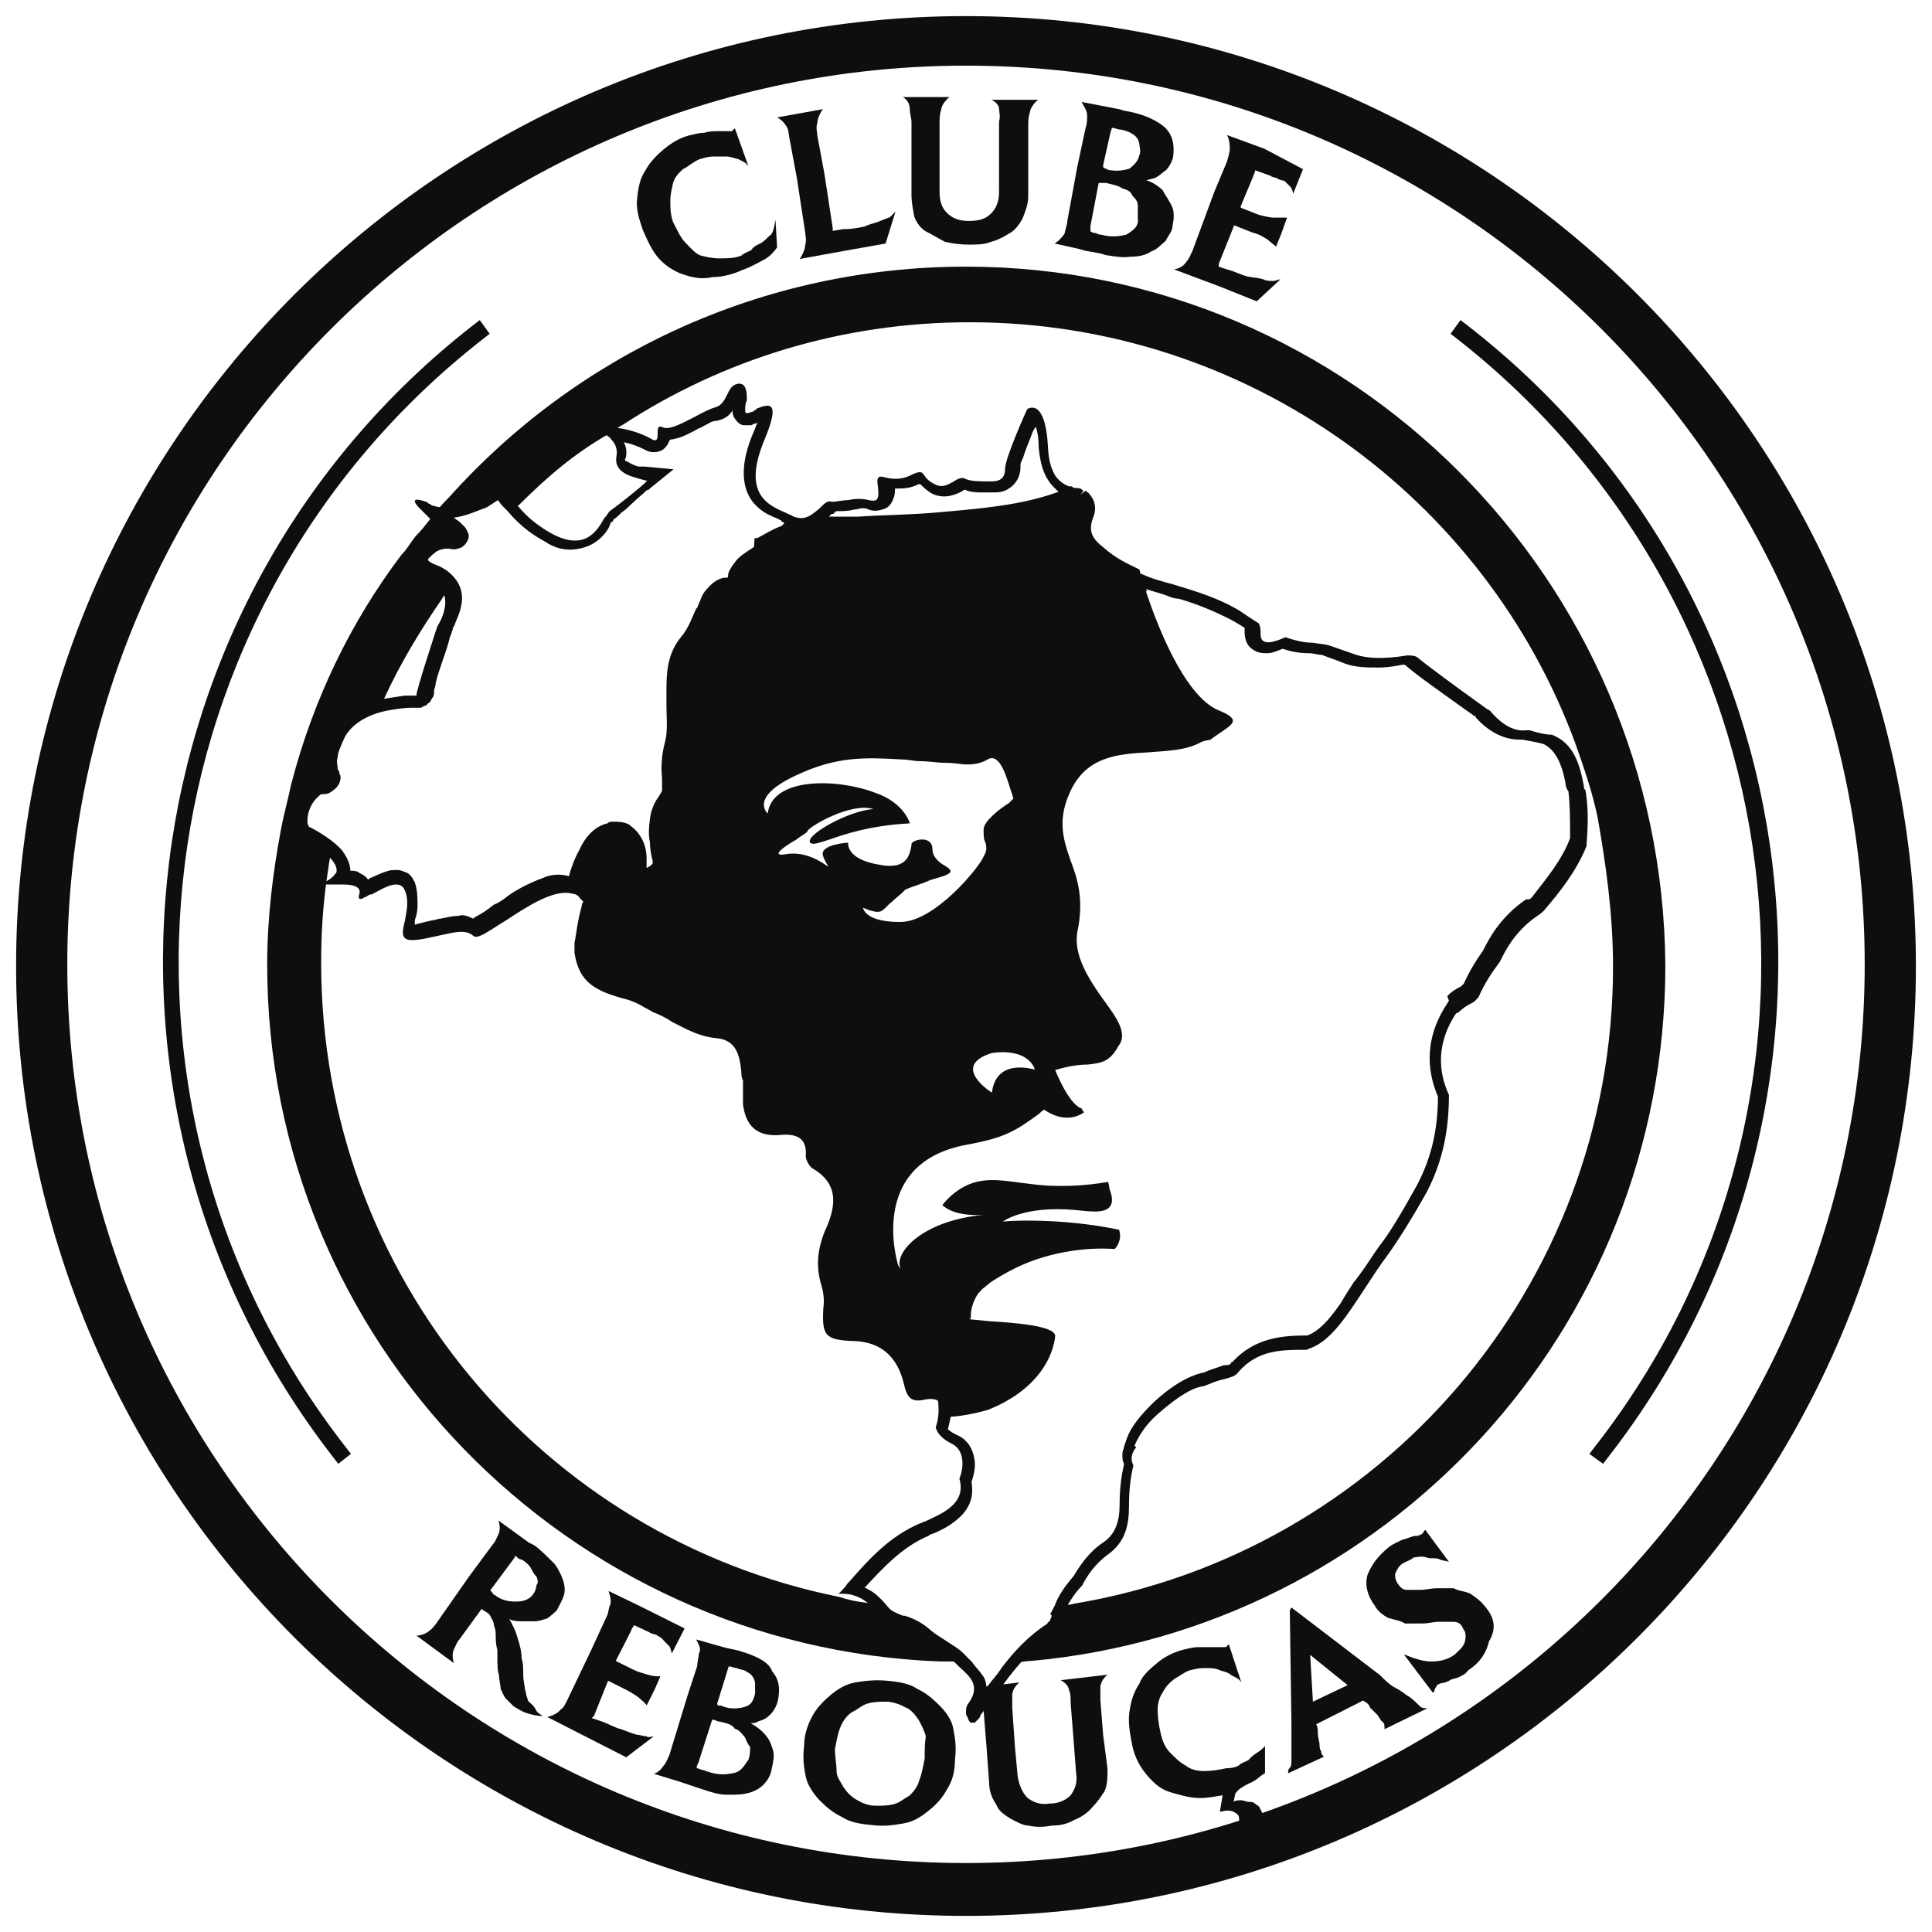 <svg width="60" height="60" viewBox="0 0 60 60" fill="none" xmlns="http://www.w3.org/2000/svg">
<g clip-path="url(#clip0_30_342)">
<path d="M30 8.281C23.638 8.281 17.892 11.035 13.942 15.447C13.719 15.669 13.548 15.874 13.377 16.097C13.206 16.319 13.07 16.49 12.899 16.661C12.728 16.883 12.642 17.054 12.471 17.225C10.881 19.329 9.718 21.74 9.034 24.391C8.948 24.818 8.811 25.297 8.726 25.759C8.469 27.127 8.298 28.512 8.298 29.966C8.298 41.646 17.619 51.172 29.213 51.599H29.863H29.812C29.59 51.428 29.384 51.291 29.248 51.172C29.025 51.086 28.854 50.949 28.769 50.778C28.512 50.556 28.256 50.471 28.033 50.351H27.982C27.726 50.3 27.589 50.265 27.555 50.129C27.469 50.043 27.332 49.906 27.247 49.821C26.853 49.769 26.477 49.735 26.084 49.598C16.849 47.751 9.974 39.628 9.974 29.898C9.974 28.991 10.025 28.187 10.145 27.315C10.197 27.007 10.231 26.631 10.316 26.323C10.06 26.015 9.632 25.759 9.239 25.588C9.188 25.588 9.188 25.537 9.153 25.502V25.109C9.205 24.938 9.239 24.853 9.376 24.716C9.461 24.63 9.547 24.63 9.547 24.63C9.632 24.63 9.718 24.63 9.803 24.579C9.889 24.528 10.025 24.493 10.111 24.322C10.162 24.237 10.111 24.066 10.111 24.015V23.929V23.946C10.111 23.861 10.06 23.724 10.111 23.638C10.111 23.467 10.162 23.245 10.333 22.988C10.59 22.51 11.103 22.253 11.701 22.133C11.753 21.962 11.787 21.826 11.924 21.706C12.437 20.594 13.035 19.602 13.719 18.61C13.805 18.439 13.942 18.354 14.027 18.183C14.027 18.149 14.01 18.12 13.976 18.098C13.805 17.841 13.583 17.619 13.241 17.448C13.155 17.396 13.07 17.362 13.018 17.362C13.018 17.362 13.018 17.311 13.07 17.277C13.121 17.191 13.292 17.106 13.377 17.054C13.548 17.003 13.6 17.003 13.634 17.003C13.668 17.003 13.856 17.054 13.942 17.003C13.993 17.003 14.164 16.918 14.198 16.781C14.25 16.61 14.25 16.524 14.198 16.473C14.147 16.387 14.113 16.25 14.027 16.25L13.856 16.079L13.805 16.028C14.232 15.977 14.575 15.806 14.916 15.635C15.088 15.549 15.173 15.464 15.344 15.378C15.344 15.43 15.395 15.464 15.43 15.464C15.515 15.635 15.652 15.772 15.857 15.943C15.943 15.857 16.028 15.72 16.114 15.686C16.969 14.831 17.824 14.096 18.867 13.497C19.038 13.412 19.175 13.275 19.346 13.189C22.441 11.171 26.135 10.008 30.12 10.008C38.756 10.008 46.144 15.498 48.931 23.108C49.188 23.844 49.444 24.562 49.615 25.383C49.872 26.836 50.094 28.393 50.094 30.017C50.094 39.987 42.843 48.23 33.352 49.804C33.181 49.855 33.044 49.855 32.839 49.855C32.788 49.94 32.753 50.077 32.668 50.163L32.582 50.419L32.634 50.471V50.522C32.634 50.573 32.582 50.607 32.582 50.693H32.531C32.103 50.949 31.762 51.257 31.454 51.633C31.676 51.633 31.847 51.582 32.018 51.582C43.014 50.59 51.719 41.321 51.719 29.983C51.633 18.012 41.937 8.281 30 8.281Z" fill="#0E0E0E"/>
<path d="M23.895 7.323C23.809 7.409 23.724 7.494 23.638 7.545C23.553 7.597 23.416 7.631 23.33 7.768C23.245 7.819 23.108 7.853 23.023 7.939C22.8 8.024 22.595 8.024 22.338 8.024C22.116 8.024 21.911 7.973 21.774 7.939C21.603 7.887 21.466 7.716 21.295 7.545C21.124 7.374 21.039 7.152 20.902 6.896C20.817 6.673 20.817 6.417 20.817 6.246C20.817 6.023 20.868 5.852 20.902 5.681C20.953 5.51 21.073 5.374 21.21 5.254C21.381 5.168 21.518 5.031 21.723 4.946C21.894 4.895 22.031 4.86 22.15 4.86H22.544C22.68 4.86 22.8 4.912 22.937 4.946C23.023 4.997 23.159 5.031 23.245 5.168L22.817 3.971C22.817 3.971 22.817 4.022 22.766 4.022C22.766 4.074 22.715 4.074 22.68 4.074H22.253C22.168 4.074 22.031 4.074 21.86 4.125C21.689 4.125 21.552 4.176 21.381 4.211C21.073 4.296 20.817 4.467 20.611 4.638C20.406 4.809 20.184 5.031 20.047 5.288C19.876 5.545 19.825 5.801 19.79 6.143C19.739 6.451 19.842 6.793 19.961 7.135C20.132 7.528 20.269 7.819 20.474 8.041C20.68 8.264 20.953 8.435 21.21 8.52C21.466 8.606 21.774 8.691 22.116 8.606C22.424 8.606 22.766 8.52 23.057 8.383C23.313 8.298 23.536 8.161 23.707 8.076C23.878 7.99 24.015 7.853 24.134 7.682L24.083 6.827C24.032 7.152 23.98 7.289 23.895 7.323Z" fill="#0E0E0E"/>
<path d="M27.332 6.862C27.247 6.913 27.024 6.947 26.853 7.033C26.631 7.084 26.426 7.118 26.169 7.118L25.861 7.17V7.084L25.605 5.408L25.383 4.211C25.383 4.125 25.331 3.954 25.383 3.818C25.383 3.732 25.434 3.561 25.554 3.39L24.134 3.647C24.305 3.732 24.391 3.869 24.442 3.954C24.493 4.04 24.493 4.177 24.527 4.348L24.75 5.545L25.006 7.221C25.006 7.306 25.058 7.443 25.006 7.614C25.006 7.7 24.955 7.871 24.835 8.042L26.255 7.785L27.503 7.563L27.811 6.571C27.76 6.622 27.726 6.657 27.64 6.742C27.554 6.776 27.469 6.81 27.332 6.862Z" fill="#0E0E0E"/>
<path d="M31.026 3.373C31.026 3.458 31.077 3.629 31.026 3.766V4.844V5.955C31.026 6.263 30.941 6.468 30.77 6.639C30.599 6.81 30.376 6.862 30.085 6.862C29.778 6.862 29.573 6.776 29.401 6.605C29.23 6.434 29.179 6.212 29.179 5.955V5.049V3.8C29.179 3.715 29.179 3.544 29.23 3.407C29.23 3.321 29.316 3.15 29.487 3.014H28.033C28.204 3.099 28.256 3.27 28.256 3.407C28.256 3.544 28.307 3.664 28.307 3.8V4.878V6.041C28.307 6.297 28.358 6.519 28.392 6.725C28.478 6.947 28.615 7.118 28.786 7.204C28.957 7.289 29.179 7.426 29.35 7.511C29.573 7.563 29.829 7.597 30.085 7.597C30.342 7.597 30.564 7.597 30.77 7.511C30.992 7.46 31.197 7.34 31.334 7.255C31.505 7.169 31.642 6.998 31.761 6.776C31.847 6.554 31.933 6.348 31.933 6.092V5.134V3.886C31.933 3.8 31.933 3.629 31.984 3.493C31.984 3.407 32.069 3.236 32.24 3.099H30.787C30.941 3.168 31.026 3.287 31.026 3.373Z" fill="#0E0E0E"/>
<path d="M36.105 5.904C36.02 5.818 35.797 5.647 35.592 5.596C35.643 5.596 35.763 5.545 35.815 5.545C35.986 5.493 36.071 5.374 36.208 5.288C36.293 5.203 36.379 5.066 36.43 4.895C36.481 4.501 36.43 4.211 36.174 3.954C35.917 3.732 35.489 3.527 34.925 3.441L34.754 3.39L33.591 3.167C33.677 3.338 33.762 3.424 33.762 3.595C33.762 3.681 33.762 3.852 33.711 3.988L33.455 5.185L33.147 6.861C33.147 6.947 33.095 7.084 33.061 7.255C33.01 7.34 32.89 7.477 32.753 7.563L33.523 7.734L33.694 7.785L34.173 7.87L34.344 7.922C34.652 7.973 34.908 8.007 35.113 7.973C35.37 7.973 35.592 7.922 35.763 7.802C35.934 7.751 36.071 7.58 36.191 7.494C36.276 7.323 36.413 7.186 36.413 7.015C36.464 6.793 36.464 6.588 36.413 6.451C36.31 6.212 36.191 6.075 36.105 5.904ZM34.771 4.023C34.857 4.023 34.994 4.074 35.079 4.108C35.165 4.159 35.25 4.194 35.301 4.279C35.353 4.33 35.387 4.45 35.387 4.501C35.387 4.553 35.438 4.724 35.387 4.809C35.336 5.032 35.216 5.117 35.079 5.237C34.908 5.288 34.686 5.322 34.515 5.288C34.463 5.288 34.429 5.288 34.344 5.237C34.309 5.237 34.281 5.22 34.258 5.185V5.134L34.48 4.142L34.532 3.971C34.635 3.971 34.72 4.023 34.771 4.023ZM34.977 7.289C34.754 7.34 34.498 7.374 34.207 7.289C34.156 7.289 34.121 7.289 34.036 7.238C33.985 7.238 33.95 7.238 33.865 7.186V7.015L34.121 5.681H34.344C34.566 5.733 34.737 5.767 34.857 5.852C35.028 5.904 35.113 5.938 35.165 6.075C35.25 6.16 35.336 6.246 35.336 6.383V6.776C35.37 7.032 35.199 7.152 34.977 7.289Z" fill="#0E0E0E"/>
<path d="M39.269 4.621L38.106 4.194C38.191 4.365 38.191 4.502 38.191 4.621C38.191 4.741 38.14 4.878 38.106 5.015L37.713 5.955L37.029 7.802C36.977 7.888 36.943 8.025 36.858 8.11C36.806 8.196 36.687 8.332 36.464 8.367L37.832 8.88L39.029 9.358L39.765 8.674C39.714 8.674 39.594 8.726 39.543 8.726C39.457 8.726 39.32 8.726 39.235 8.674C39.064 8.623 38.927 8.623 38.756 8.589C38.534 8.538 38.328 8.418 38.106 8.367L37.849 8.281V8.196L38.328 6.998L38.893 7.221C39.115 7.272 39.286 7.392 39.371 7.443C39.457 7.529 39.594 7.614 39.628 7.665L39.799 7.238L39.97 6.759H39.577C39.406 6.759 39.269 6.708 39.098 6.674L38.534 6.451V6.4L38.927 5.459C38.927 5.408 38.978 5.374 38.978 5.288L39.457 5.459C39.508 5.511 39.628 5.511 39.679 5.545C39.731 5.596 39.85 5.596 39.902 5.63C39.953 5.682 39.987 5.716 40.073 5.801C40.124 5.853 40.158 5.972 40.158 6.024L40.466 5.254L39.269 4.621Z" fill="#0E0E0E"/>
<path d="M16.387 52.762C16.336 52.676 16.336 52.539 16.302 52.454C16.302 52.368 16.25 52.197 16.25 52.026C16.25 51.855 16.25 51.633 16.199 51.513C16.199 51.291 16.148 51.12 16.114 51C16.062 50.829 16.028 50.692 15.943 50.521C15.891 50.436 15.857 50.299 15.772 50.265C15.857 50.316 15.994 50.35 16.165 50.35H16.592C16.764 50.35 16.849 50.299 16.986 50.265C17.071 50.214 17.208 50.094 17.294 50.008C17.379 49.837 17.465 49.7 17.516 49.529C17.567 49.358 17.516 49.136 17.465 49.016C17.413 48.88 17.294 48.623 17.157 48.503C16.986 48.332 16.764 48.11 16.592 47.99L16.421 47.905L15.481 47.221C15.532 47.392 15.532 47.529 15.481 47.648C15.43 47.734 15.395 47.871 15.31 47.956L14.575 48.948L13.583 50.367C13.531 50.453 13.412 50.59 13.36 50.624C13.309 50.675 13.138 50.795 12.933 50.795L14.096 51.65C14.044 51.479 14.044 51.342 14.096 51.222C14.147 51.137 14.181 51 14.267 50.915L14.951 49.974C15.002 49.974 15.002 50.025 15.036 50.025C15.122 50.077 15.207 50.111 15.258 50.248C15.31 50.333 15.344 50.419 15.344 50.504C15.395 50.59 15.395 50.727 15.395 50.812C15.395 50.898 15.395 51.069 15.447 51.239V51.462C15.447 51.684 15.447 51.889 15.498 52.026C15.498 52.197 15.549 52.334 15.549 52.454C15.601 52.539 15.635 52.676 15.72 52.762C15.806 52.847 15.891 52.933 15.943 52.984C16.028 53.035 16.199 53.155 16.37 53.206C16.541 53.258 16.678 53.292 16.849 53.292C16.798 53.24 16.678 53.206 16.627 53.069C16.524 52.881 16.387 52.881 16.387 52.762ZM15.361 49.529C15.31 49.529 15.31 49.478 15.276 49.444L15.224 49.393L15.96 48.401L16.011 48.315L16.062 48.367C16.114 48.418 16.148 48.418 16.233 48.452C16.319 48.503 16.456 48.623 16.49 48.709C16.541 48.794 16.575 48.88 16.661 48.965C16.712 49.051 16.712 49.187 16.661 49.222C16.661 49.307 16.61 49.444 16.575 49.478C16.49 49.649 16.267 49.735 16.096 49.735C15.823 49.752 15.566 49.7 15.361 49.529Z" fill="#0E0E0E"/>
<path d="M18.884 52.197L19.397 52.454C19.568 52.539 19.705 52.625 19.825 52.71C19.91 52.796 20.047 52.881 20.081 52.967L20.338 52.454L20.509 52.06C20.423 52.06 20.286 52.06 20.115 52.009C19.944 51.958 19.808 51.924 19.637 51.838L19.123 51.582L19.602 50.641C19.602 50.59 19.654 50.556 19.688 50.47L20.167 50.692C20.218 50.744 20.338 50.744 20.389 50.778C20.44 50.812 20.56 50.863 20.611 50.949C20.663 51 20.697 51.034 20.782 51.12C20.834 51.171 20.834 51.291 20.868 51.342L21.261 50.573L19.893 49.889L18.901 49.41C18.952 49.581 18.987 49.718 18.952 49.837C18.901 49.923 18.901 50.059 18.867 50.145L18.354 51.257L17.619 52.796C17.567 52.881 17.533 53.018 17.396 53.104C17.345 53.189 17.174 53.275 17.003 53.326L17.772 53.719L19.448 54.574L20.303 53.924C20.252 53.924 20.132 53.976 20.081 53.924C19.996 53.924 19.859 53.873 19.773 53.873C19.602 53.822 19.517 53.788 19.294 53.702C19.072 53.651 18.901 53.531 18.645 53.446L18.388 53.36C18.388 53.36 18.388 53.309 18.439 53.309L18.884 52.197Z" fill="#0E0E0E"/>
<path d="M22.92 51.257L22.527 51.171L21.62 50.915C21.706 51.086 21.791 51.222 21.706 51.342C21.706 51.428 21.654 51.599 21.654 51.735L21.347 52.676L20.782 54.523C20.731 54.608 20.697 54.745 20.611 54.831C20.56 54.916 20.44 55.053 20.303 55.087L21.039 55.31L21.808 55.566C22.065 55.652 22.321 55.737 22.578 55.737C22.834 55.737 23.057 55.737 23.228 55.686C23.45 55.635 23.621 55.515 23.707 55.429C23.792 55.344 23.929 55.173 23.963 54.95C24.015 54.728 24.049 54.523 24.015 54.386C23.963 54.215 23.929 54.078 23.792 53.907C23.655 53.736 23.536 53.651 23.313 53.514C23.365 53.514 23.484 53.514 23.536 53.463C23.707 53.411 23.792 53.377 23.929 53.24C24.015 53.155 24.1 53.018 24.151 52.847C24.237 52.454 24.203 52.163 23.98 51.906C23.895 51.633 23.518 51.428 22.92 51.257ZM22.749 55.07C22.527 55.121 22.27 55.121 21.979 55.019C21.928 55.019 21.894 54.968 21.808 54.968C21.757 54.968 21.723 54.916 21.637 54.916C21.637 54.865 21.637 54.831 21.689 54.745L22.116 53.411H22.168C22.219 53.411 22.253 53.463 22.338 53.463C22.561 53.514 22.732 53.548 22.817 53.685C22.988 53.736 23.04 53.856 23.125 53.941C23.177 54.027 23.211 54.164 23.296 54.249C23.296 54.335 23.296 54.506 23.245 54.643C23.091 54.865 23.006 55.036 22.749 55.07ZM23.091 53.018C22.92 53.069 22.698 53.069 22.527 53.018C22.475 53.018 22.441 52.967 22.356 52.967C22.27 52.967 22.304 52.967 22.27 52.915L22.578 51.923L22.629 51.752C22.715 51.752 22.8 51.804 22.886 51.804C22.971 51.855 23.108 51.855 23.142 51.889C23.228 51.941 23.313 51.975 23.365 52.06C23.416 52.112 23.45 52.231 23.45 52.283V52.59C23.382 52.881 23.296 52.967 23.091 53.018Z" fill="#0E0E0E"/>
<path d="M29.179 52.967C28.957 52.745 28.752 52.574 28.495 52.454C28.239 52.283 27.931 52.232 27.555 52.197C27.178 52.163 26.87 52.197 26.563 52.249C26.255 52.3 25.998 52.471 25.793 52.642C25.588 52.813 25.366 53.035 25.229 53.292C25.092 53.548 24.972 53.856 24.972 54.232C24.921 54.626 24.972 54.916 25.023 55.173C25.075 55.429 25.246 55.686 25.451 55.908C25.673 56.131 25.879 56.302 26.135 56.421C26.392 56.592 26.699 56.644 27.076 56.678C27.469 56.729 27.76 56.678 28.067 56.627C28.375 56.575 28.632 56.404 28.837 56.233C29.059 56.062 29.265 55.84 29.401 55.584C29.573 55.327 29.658 55.019 29.658 54.643C29.709 54.249 29.658 53.959 29.607 53.702C29.573 53.446 29.401 53.189 29.179 52.967ZM28.717 54.609C28.666 54.865 28.632 55.087 28.546 55.293C28.495 55.515 28.324 55.686 28.239 55.772C28.067 55.857 27.931 55.994 27.76 56.028C27.589 56.079 27.366 56.079 27.195 56.079C26.973 56.079 26.768 55.994 26.631 55.908C26.46 55.823 26.323 55.686 26.203 55.515C26.118 55.344 25.981 55.207 25.981 55.002C25.981 54.797 25.93 54.575 25.93 54.318C25.981 54.061 26.015 53.839 26.101 53.634C26.186 53.429 26.323 53.241 26.494 53.155C26.665 53.069 26.802 52.933 26.973 52.898C27.144 52.847 27.366 52.847 27.537 52.847C27.708 52.847 27.965 52.933 28.102 53.018C28.273 53.069 28.41 53.241 28.529 53.412C28.615 53.583 28.7 53.719 28.752 53.925C28.717 54.13 28.717 54.352 28.717 54.609Z" fill="#0E0E0E"/>
<path d="M34.258 53.873L34.173 52.796V52.403C34.173 52.317 34.224 52.146 34.395 52.009L32.941 52.18C33.112 52.266 33.198 52.403 33.198 52.488C33.249 52.574 33.249 52.745 33.249 52.881L33.335 53.959L33.42 55.07C33.472 55.378 33.369 55.584 33.249 55.755C33.078 55.925 32.856 56.011 32.599 56.011C32.292 56.062 32.086 55.96 31.915 55.84C31.744 55.669 31.659 55.447 31.608 55.19L31.522 54.284L31.436 53.035V52.642C31.436 52.556 31.488 52.386 31.659 52.249L30.239 52.42C30.41 52.505 30.462 52.642 30.496 52.727C30.547 52.813 30.547 52.95 30.547 53.121L30.633 54.198L30.718 55.361C30.718 55.618 30.804 55.84 30.941 56.045C31.026 56.267 31.197 56.353 31.368 56.473C31.539 56.558 31.761 56.695 31.932 56.695C32.155 56.746 32.411 56.746 32.668 56.695C32.924 56.695 33.147 56.644 33.352 56.524C33.574 56.439 33.779 56.302 33.916 56.131C34.087 55.96 34.173 55.823 34.309 55.618C34.395 55.395 34.395 55.19 34.395 54.934L34.258 53.873Z" fill="#0E0E0E"/>
<path d="M38.807 55.378C39.03 55.292 39.115 55.156 39.286 55.07V54.215C39.235 54.3 39.115 54.386 39.03 54.437C38.944 54.489 38.807 54.608 38.773 54.66C38.688 54.711 38.551 54.745 38.465 54.831C38.38 54.882 38.243 54.916 38.072 54.916C37.85 54.968 37.593 55.002 37.388 55.002C37.183 55.002 36.96 54.95 36.824 54.831C36.653 54.745 36.516 54.608 36.345 54.437C36.174 54.266 36.088 54.044 36.037 53.788C35.986 53.565 35.951 53.309 35.951 53.103C35.951 52.898 36.003 52.71 36.122 52.539C36.208 52.368 36.345 52.231 36.516 52.112C36.687 52.026 36.824 51.889 37.029 51.855C37.2 51.804 37.337 51.804 37.456 51.804C37.627 51.804 37.713 51.804 37.85 51.855C37.935 51.906 38.106 51.906 38.243 52.026C38.328 52.077 38.465 52.112 38.551 52.248L38.157 51.051C38.157 51.051 38.157 51.103 38.106 51.103C38.106 51.154 38.055 51.154 38.021 51.154H37.2C37.029 51.154 36.892 51.205 36.721 51.239C36.413 51.325 36.157 51.462 35.951 51.633C35.746 51.804 35.472 52.026 35.387 52.283C35.216 52.539 35.13 52.796 35.079 53.138C35.028 53.446 35.079 53.788 35.165 54.215C35.25 54.608 35.421 54.899 35.644 55.156C35.866 55.412 36.071 55.583 36.379 55.669C36.687 55.754 36.943 55.84 37.285 55.84C37.508 55.84 37.764 55.788 37.969 55.754L37.884 56.267C38.106 56.216 38.192 56.216 38.311 56.267C38.397 56.319 38.482 56.353 38.482 56.489C38.482 56.575 38.482 56.66 38.431 56.746C38.38 56.797 38.26 56.917 38.175 56.917C38.123 56.917 38.089 56.917 38.004 56.968H37.781L38.004 57.276H38.226C38.277 57.276 38.397 57.225 38.448 57.225C38.756 57.139 38.961 57.003 39.098 56.832C39.269 56.66 39.269 56.438 39.184 56.267C39.132 56.182 39.132 56.096 39.013 56.045C38.961 55.994 38.927 55.959 38.79 55.959C38.705 55.959 38.619 55.908 38.534 55.908C38.482 55.908 38.363 55.908 38.311 55.959L38.363 55.703C38.465 55.549 38.636 55.463 38.807 55.378Z" fill="#0E0E0E"/>
<path d="M43.732 52.676C43.647 52.625 43.51 52.505 43.339 52.42C43.168 52.334 43.031 52.197 42.86 52.026L40.107 49.923L40.056 50.008L40.107 53.566V54.643C40.107 54.728 40.107 54.865 40.056 54.899C40.004 54.951 40.004 54.985 40.004 55.07L41.116 54.557C41.065 54.506 41.03 54.472 41.03 54.386C40.979 54.335 40.979 54.215 40.979 54.164C40.979 54.113 40.928 53.942 40.928 53.856C40.928 53.771 40.928 53.634 40.877 53.548L42.33 52.813C42.416 52.864 42.501 52.898 42.552 53.035L42.775 53.258C42.826 53.309 42.86 53.429 42.946 53.48C42.997 53.531 42.997 53.566 42.997 53.702L44.331 53.052C44.28 53.052 44.16 53.052 44.109 53.001C44.04 52.933 43.818 52.71 43.732 52.676ZM41.851 52.334L40.774 52.847L40.688 51.394L41.851 52.334Z" fill="#0E0E0E"/>
<path d="M46.144 49.922C45.973 49.7 45.836 49.615 45.665 49.495C45.494 49.41 45.272 49.41 45.152 49.324H44.639C44.468 49.324 44.245 49.375 44.126 49.375H43.698C43.561 49.375 43.476 49.29 43.39 49.153C43.339 49.068 43.305 48.931 43.339 48.845C43.39 48.76 43.425 48.623 43.596 48.537C43.681 48.486 43.818 48.452 43.904 48.366C43.989 48.366 44.16 48.315 44.297 48.366C44.382 48.418 44.553 48.366 44.69 48.418C44.776 48.469 44.913 48.469 44.998 48.503L44.263 47.511L44.211 47.562C44.211 47.614 44.16 47.614 44.16 47.648C44.109 47.648 44.075 47.699 43.989 47.699C43.938 47.699 43.904 47.699 43.767 47.751C43.63 47.802 43.596 47.802 43.51 47.836C43.425 47.888 43.288 47.922 43.117 48.059C42.809 48.315 42.604 48.572 42.467 48.914C42.381 49.221 42.467 49.563 42.689 49.854C42.775 50.025 42.946 50.162 43.117 50.248C43.288 50.299 43.51 50.333 43.63 50.419H44.143C44.365 50.419 44.536 50.367 44.656 50.367H45.135C45.306 50.367 45.391 50.453 45.443 50.59C45.528 50.675 45.528 50.846 45.494 50.983C45.443 51.154 45.323 51.239 45.186 51.376C44.964 51.547 44.707 51.599 44.451 51.599C44.194 51.599 43.938 51.513 43.596 51.376L44.502 52.573C44.502 52.573 44.553 52.522 44.553 52.488C44.553 52.436 44.605 52.402 44.639 52.317C44.69 52.317 44.724 52.265 44.81 52.265C44.861 52.265 44.981 52.214 45.032 52.18C45.118 52.129 45.203 52.129 45.289 52.094C45.374 52.043 45.511 52.009 45.596 51.872C45.99 51.616 46.161 51.308 46.246 50.966C46.486 50.572 46.4 50.23 46.144 49.922Z" fill="#0E0E0E"/>
<path d="M30 2.039C45.408 2.039 57.91 14.54 57.91 29.949C57.91 45.357 45.408 57.858 30 57.858C14.592 57.858 2.09 45.357 2.09 29.949C2.09 14.54 14.626 2.039 30 2.039ZM30 0.5C13.719 0.5 0.5 13.719 0.5 30C0.5 46.281 13.719 59.5 30 59.5C46.281 59.5 59.5 46.281 59.5 30C59.5 13.719 46.281 0.5 30 0.5Z" fill="#0E0E0E"/>
<path d="M10.504 45.46L10.333 45.237C1.868 34.327 3.801 18.61 14.677 10.111L14.899 9.94L15.207 10.367L14.985 10.539C4.331 18.867 2.398 34.241 10.727 44.929L10.898 45.152L10.504 45.46Z" fill="#0E0E0E"/>
<path d="M49.786 45.46L49.359 45.152L49.53 44.929C57.858 34.275 55.892 18.867 45.272 10.539L45.049 10.367L45.357 9.94L45.579 10.111C56.49 18.576 58.423 34.327 49.957 45.237L49.786 45.46Z" fill="#0E0E0E"/>
<path d="M37.901 22.082C36.926 21.74 36.054 19.824 35.541 18.217C35.49 18.029 35.421 17.858 35.387 17.687C35.37 17.67 35.336 17.67 35.319 17.653C34.959 17.482 34.617 17.311 34.292 17.02C33.933 16.746 33.797 16.524 33.933 16.113C34.053 15.857 34.036 15.583 33.848 15.361C33.814 15.31 33.762 15.275 33.711 15.241C33.66 15.275 33.608 15.327 33.557 15.361C33.591 15.327 33.626 15.275 33.643 15.241C33.591 15.19 33.557 15.156 33.42 15.156C33.369 15.156 33.335 15.156 33.283 15.104H33.198C33.061 15.053 32.924 14.968 32.788 14.797C32.668 14.608 32.565 14.335 32.548 13.907C32.463 12.283 31.898 12.71 31.898 12.71C31.898 12.71 31.214 14.215 31.214 14.557C31.214 14.899 30.992 14.95 30.787 14.95H30.65C30.427 14.95 30.137 14.95 29.966 14.865C29.88 14.814 29.744 14.865 29.624 14.95C29.453 15.036 29.282 15.173 29.025 15.036C28.854 14.95 28.769 14.865 28.717 14.78C28.632 14.643 28.581 14.608 28.239 14.78C27.931 14.916 27.674 14.865 27.503 14.831C27.332 14.78 27.247 14.78 27.247 14.968C27.298 15.395 27.332 15.617 26.99 15.532C26.768 15.481 26.563 15.481 26.34 15.532C26.169 15.532 25.998 15.583 25.827 15.583C25.69 15.532 25.571 15.669 25.434 15.806C25.212 15.977 25.006 16.199 24.613 16.028C24.562 15.977 24.476 15.977 24.442 15.942C23.843 15.686 23.023 15.344 23.758 13.617C24.237 12.454 23.895 12.539 23.536 12.676C23.536 12.676 23.484 12.676 23.484 12.727C23.45 12.727 23.422 12.744 23.399 12.779C23.313 12.796 23.245 12.83 23.211 12.83C23.159 12.83 23.142 12.813 23.142 12.744C23.142 12.659 23.142 12.522 23.194 12.437V12.351C23.194 12.043 23.108 11.872 22.886 11.924C22.715 11.975 22.663 12.095 22.578 12.266C22.492 12.437 22.407 12.608 22.185 12.659C22.014 12.71 21.791 12.83 21.535 12.967C21.193 13.138 20.799 13.36 20.594 13.275C20.423 13.189 20.423 13.326 20.423 13.446C20.423 13.617 20.423 13.753 20.201 13.617C19.893 13.446 19.465 13.309 19.038 13.275H18.662C18.525 13.275 18.576 13.326 18.662 13.411H18.713C18.764 13.463 18.799 13.497 18.884 13.548C18.935 13.6 18.97 13.6 18.97 13.634C19.106 13.771 19.192 13.941 19.141 14.198C19.089 14.54 19.363 14.711 19.619 14.797C19.876 14.882 20.098 14.933 20.098 14.933C20.098 14.933 19.927 15.104 19.705 15.275C19.397 15.532 19.055 15.789 18.935 15.874C18.884 15.925 18.85 16.011 18.764 16.096C18.542 16.49 18.166 17.122 17.14 16.575C16.37 16.148 16.028 15.669 15.806 15.327C15.669 15.104 15.635 14.933 15.635 14.933C15.635 14.933 15.498 15.07 15.293 15.19C14.865 15.498 14.13 15.925 13.446 15.703C13.412 15.703 13.383 15.686 13.36 15.652C13.326 15.652 13.298 15.635 13.275 15.6C12.676 15.378 12.882 15.652 13.104 15.857L13.241 15.994L13.377 16.131C13.377 16.131 13.514 16.216 13.634 16.302C13.685 16.353 13.719 16.387 13.771 16.387L13.908 16.524C14.079 16.661 14.13 16.78 13.856 16.695H13.634C13.583 16.695 13.548 16.695 13.548 16.746C12.95 16.917 12.3 17.601 13.241 17.943C14.318 18.371 13.583 19.448 13.583 19.448C13.583 19.448 12.899 21.517 12.933 21.603H12.574C12.266 21.654 11.804 21.689 11.325 21.86C10.846 22.03 10.47 22.287 10.214 22.766C9.82 23.45 9.906 23.843 9.991 24.049C10.043 24.22 10.043 24.271 9.769 24.305C9.17 24.39 8.692 25.759 9.376 26.067C9.889 26.289 10.487 26.716 10.453 27.058C10.453 27.11 10.402 27.144 10.367 27.195C10.316 27.247 10.282 27.281 10.197 27.332C9.94 27.469 10.025 27.469 10.248 27.469H10.675C10.983 27.469 11.24 27.554 11.154 27.777C11.103 27.948 11.206 27.948 11.325 27.862C11.377 27.862 11.411 27.811 11.496 27.777H11.547C11.804 27.64 12.078 27.469 12.3 27.469C12.42 27.469 12.522 27.52 12.574 27.657C12.71 27.965 12.625 28.307 12.574 28.598C12.488 28.939 12.437 29.196 12.796 29.196C13.053 29.196 13.36 29.11 13.617 29.059C14.044 28.974 14.438 28.837 14.694 29.059C14.831 29.196 15.207 28.888 15.72 28.58C16.37 28.153 17.225 27.588 17.79 27.759C17.875 27.759 17.961 27.811 18.012 27.896L18.114 27.999C18.097 28.033 18.063 28.084 18.063 28.153C17.926 28.632 17.892 29.059 17.841 29.282V29.589C17.978 30.462 18.405 30.769 19.483 31.043C19.654 31.094 19.842 31.18 19.979 31.265C20.064 31.317 20.15 31.351 20.286 31.436C20.509 31.522 20.68 31.607 20.885 31.744C21.33 31.966 21.706 32.189 22.236 32.24C22.886 32.291 22.971 32.804 23.023 33.283C23.023 33.369 23.023 33.454 23.074 33.557V34.292C23.159 34.976 23.519 35.301 24.203 35.25C24.681 35.199 25.075 35.301 25.023 35.9C25.023 36.037 25.16 36.259 25.246 36.293C26.118 36.806 25.93 37.559 25.605 38.26C25.383 38.824 25.331 39.354 25.519 39.953C25.571 40.124 25.605 40.398 25.571 40.603C25.519 41.475 25.622 41.612 26.477 41.646H26.528C27.349 41.68 27.862 42.119 28.067 42.963C28.153 43.322 28.239 43.561 28.666 43.476C29.196 43.356 29.316 43.613 29.299 43.989C29.316 43.989 29.333 44.006 29.35 44.006H29.367C29.47 44.006 29.573 43.989 29.658 43.989C30.171 43.938 30.684 43.784 30.684 43.784C32.736 42.963 32.77 41.475 32.77 41.475C32.719 41.167 31.505 41.081 30.718 41.03C30.274 40.979 29.983 40.979 30.154 40.945C30.137 40.825 30.154 40.5 30.376 40.175C30.393 40.158 30.393 40.141 30.41 40.141C30.462 40.073 30.513 40.021 30.564 39.987C30.599 39.953 30.633 39.936 30.667 39.901C30.667 39.901 30.684 39.901 30.684 39.884C30.906 39.713 31.197 39.559 31.385 39.457C32.446 38.893 33.694 38.721 34.617 38.79C34.652 38.756 34.737 38.653 34.771 38.499C34.806 38.362 34.771 38.243 34.754 38.191C34.104 38.055 33.335 37.952 32.48 37.918C32.001 37.901 31.556 37.901 31.146 37.935C31.146 37.935 31.796 37.439 33.369 37.576C33.779 37.61 34.31 37.713 34.481 37.456C34.583 37.302 34.515 37.097 34.464 36.943C34.446 36.892 34.446 36.806 34.412 36.704C33.643 36.84 33.027 36.84 32.582 36.823C31.402 36.755 30.701 36.447 29.932 36.858C29.641 37.011 29.419 37.234 29.265 37.422C29.504 37.661 30 37.764 30.547 37.73C28.683 37.901 27.811 38.858 27.948 39.337V39.389C27.948 39.389 27.896 39.337 27.896 39.252V39.303C27.896 39.303 26.887 36.156 29.983 35.558C31.214 35.336 31.522 35.13 32.257 34.6C32.309 34.549 32.343 34.515 32.428 34.463C32.959 34.822 33.386 34.737 33.66 34.549C33.66 34.498 33.608 34.498 33.608 34.463C33.608 34.463 33.608 34.412 33.557 34.412C33.164 34.241 32.77 33.232 32.77 33.232C33.215 33.095 33.557 33.061 33.779 33.061C34.224 33.01 34.464 32.975 34.737 32.48C35.045 32.086 34.652 31.573 34.241 31.009C33.814 30.41 33.335 29.658 33.455 28.957C33.677 27.913 33.455 27.264 33.232 26.682C33.01 26.032 32.839 25.451 33.232 24.596C33.728 23.501 34.686 23.416 35.678 23.364C36.259 23.313 36.806 23.313 37.285 23.057C37.371 23.005 37.456 23.005 37.593 22.971C38.175 22.526 38.653 22.407 37.901 22.082ZM23.416 16.986C23.159 17.157 22.954 17.276 22.834 17.447C22.698 17.618 22.612 17.772 22.612 17.858C22.612 17.909 22.612 17.943 22.561 17.943H22.475C22.219 17.995 22.065 18.166 21.928 18.32C21.791 18.473 21.757 18.644 21.672 18.816C21.672 18.85 21.654 18.878 21.62 18.901C21.483 19.192 21.398 19.482 21.159 19.773C20.697 20.32 20.697 20.97 20.697 21.5V21.911C20.697 22.321 20.748 22.698 20.645 23.074C20.56 23.399 20.543 23.672 20.543 23.86C20.543 24.014 20.56 24.117 20.56 24.22V24.544C20.56 24.596 20.509 24.63 20.474 24.715C20.303 24.938 20.218 25.177 20.184 25.434C20.15 25.69 20.133 25.93 20.184 26.152C20.184 26.391 20.235 26.614 20.269 26.733V26.819L20.218 26.87C20.167 26.922 20.133 26.922 20.081 26.956V26.665C20.081 26.443 20.03 26.169 19.859 25.93C19.773 25.793 19.637 25.69 19.534 25.605C19.363 25.519 19.209 25.519 19.038 25.519C18.987 25.519 18.901 25.519 18.867 25.57C18.456 25.656 18.149 26.032 17.995 26.391C17.858 26.631 17.738 26.939 17.67 27.212C17.379 27.127 17.088 27.161 16.866 27.264C16.49 27.4 16.114 27.588 15.789 27.811C15.618 27.948 15.498 28.033 15.327 28.102C15.156 28.238 15.036 28.324 14.916 28.392C14.831 28.444 14.745 28.478 14.694 28.529C14.523 28.444 14.369 28.392 14.232 28.444C14.062 28.444 13.856 28.495 13.685 28.529C13.6 28.529 13.514 28.58 13.429 28.58C13.206 28.632 13.053 28.666 12.882 28.717V28.58C12.933 28.444 12.967 28.29 12.967 28.119C12.967 27.896 12.967 27.657 12.882 27.4C12.796 27.229 12.71 27.11 12.556 27.075C12.386 26.99 12.266 27.024 12.146 27.024C11.89 27.076 11.684 27.195 11.513 27.264C11.462 27.264 11.462 27.315 11.428 27.315C11.342 27.178 11.206 27.144 11.137 27.093C11.069 27.041 10.966 27.041 10.881 27.041C10.881 26.802 10.744 26.579 10.624 26.409C10.367 26.118 9.957 25.861 9.632 25.69C9.581 25.69 9.581 25.639 9.547 25.553C9.547 25.468 9.547 25.331 9.598 25.177C9.649 25.023 9.735 24.887 9.82 24.801C9.906 24.715 9.957 24.664 9.991 24.664C10.077 24.664 10.162 24.664 10.248 24.613C10.333 24.561 10.47 24.476 10.539 24.322C10.59 24.185 10.59 24.083 10.539 24.031C10.539 23.98 10.539 23.946 10.487 23.895V23.843C10.487 23.758 10.436 23.672 10.487 23.518C10.487 23.381 10.573 23.193 10.71 22.886C10.966 22.424 11.513 22.167 12.043 22.065C12.334 22.013 12.591 21.979 12.762 21.979H13.018C13.07 21.979 13.104 21.979 13.155 21.928C13.155 21.928 13.241 21.928 13.292 21.842C13.343 21.842 13.377 21.757 13.429 21.671C13.48 21.62 13.48 21.535 13.48 21.5V21.449C13.48 21.398 13.531 21.312 13.531 21.21C13.583 20.987 13.668 20.748 13.754 20.491C13.839 20.252 13.925 19.995 13.976 19.773C14.027 19.688 14.027 19.602 14.062 19.551V19.5C14.113 19.448 14.113 19.414 14.147 19.328C14.198 19.192 14.284 19.038 14.318 18.833C14.369 18.61 14.369 18.371 14.232 18.114C14.096 17.875 13.856 17.653 13.514 17.533C13.377 17.482 13.343 17.447 13.292 17.396C13.292 17.396 13.292 17.345 13.343 17.311C13.429 17.225 13.514 17.14 13.634 17.088C13.771 17.037 13.856 17.037 13.89 17.037C13.976 17.037 14.113 17.088 14.215 17.037C14.301 17.037 14.438 16.951 14.506 16.815C14.592 16.678 14.557 16.575 14.506 16.49C14.455 16.353 14.369 16.319 14.335 16.267C14.284 16.216 14.25 16.182 14.164 16.131C14.164 16.131 14.113 16.079 14.079 16.079C14.489 16.028 14.831 15.857 15.122 15.754C15.259 15.669 15.378 15.583 15.498 15.515C15.498 15.566 15.549 15.6 15.584 15.652C15.84 15.977 16.216 16.438 16.917 16.815C17.242 17.037 17.584 17.105 17.909 17.054C18.234 17.003 18.456 16.883 18.628 16.729C18.799 16.575 18.918 16.404 18.953 16.267C18.953 16.267 18.953 16.216 19.004 16.216C19.055 16.165 19.055 16.131 19.055 16.131C19.141 16.079 19.226 15.994 19.312 15.908C19.448 15.823 19.568 15.686 19.688 15.583C19.825 15.447 19.944 15.361 20.013 15.293C20.064 15.241 20.098 15.207 20.15 15.207L20.201 15.156L20.919 14.574L20.013 14.489H19.859C19.773 14.489 19.688 14.438 19.602 14.403C19.517 14.352 19.465 14.318 19.431 14.318C19.431 14.318 19.38 14.267 19.431 14.232C19.483 14.01 19.431 13.856 19.38 13.736C19.637 13.788 19.842 13.873 20.013 13.959C20.098 14.01 20.184 14.044 20.303 14.044C20.44 14.044 20.594 13.993 20.68 13.873C20.765 13.788 20.765 13.702 20.817 13.651C20.902 13.651 21.039 13.6 21.073 13.6C21.244 13.548 21.398 13.463 21.569 13.377C21.654 13.326 21.706 13.292 21.74 13.292C21.826 13.24 21.911 13.206 21.997 13.155C22.133 13.069 22.219 13.069 22.253 13.069C22.51 13.018 22.663 12.898 22.749 12.744C22.749 12.796 22.749 12.881 22.8 12.967C22.886 13.104 22.971 13.189 23.091 13.206H23.313C23.365 13.206 23.399 13.155 23.45 13.155C23.45 13.155 23.502 13.155 23.536 13.104C23.484 13.189 23.45 13.326 23.399 13.428C22.988 14.386 23.023 15.087 23.348 15.549C23.519 15.771 23.724 15.925 23.929 16.011C24.015 16.062 24.151 16.096 24.22 16.148C24.22 16.148 24.271 16.148 24.271 16.199C24.322 16.199 24.357 16.25 24.357 16.25L24.271 16.336C24.015 16.421 23.809 16.558 23.519 16.712H23.433L23.416 16.986ZM27.931 28.632C26.836 28.632 26.802 28.187 26.802 28.187C26.802 28.187 27.247 28.409 27.401 28.273C27.486 28.221 27.572 28.102 27.708 27.999C27.845 27.862 27.982 27.777 28.102 27.64C28.239 27.554 28.598 27.469 28.888 27.332C29.162 27.247 29.401 27.195 29.487 27.11C29.573 27.058 29.487 26.973 29.35 26.887C29.179 26.802 28.957 26.614 28.957 26.374C28.957 25.93 28.358 26.067 28.307 26.203V26.255C28.256 26.477 28.221 27.041 27.298 26.853C26.255 26.682 26.34 26.169 26.34 26.169C26.34 26.169 25.468 26.22 25.554 26.562C25.605 26.733 25.69 26.836 25.725 26.922C25.502 26.75 24.989 26.426 24.408 26.528C23.912 26.614 24.322 26.306 24.716 26.084C24.887 25.947 25.075 25.861 25.075 25.81C25.126 25.673 26.426 24.904 27.127 25.126C26.34 25.177 24.989 25.947 25.16 26.169C25.246 26.255 25.434 26.169 25.725 26.084C26.221 25.913 26.99 25.639 28.256 25.57C28.256 25.57 28.085 24.921 27.161 24.613C25.981 24.168 23.98 24.134 23.843 25.263C23.843 25.263 23.245 24.767 24.716 24.083C25.981 23.484 26.853 23.518 28.033 23.587C28.204 23.587 28.392 23.638 28.546 23.638C28.854 23.638 29.111 23.689 29.333 23.689C29.641 23.689 29.863 23.741 30.017 23.741C30.325 23.741 30.496 23.689 30.701 23.57C31.06 23.399 31.265 24.151 31.385 24.527C31.436 24.664 31.471 24.801 31.471 24.801L31.334 24.938C31.06 25.109 30.547 25.502 30.547 25.759C30.547 25.93 30.547 26.067 30.599 26.152C30.65 26.323 30.65 26.426 30.547 26.597C30.462 26.87 29.025 28.666 27.931 28.632ZM30.804 33.933C30.804 33.933 29.487 33.112 30.804 32.702C31.915 32.548 32.121 33.147 32.138 33.215C32.086 33.215 30.941 32.839 30.804 33.933ZM31.847 15.566C31.077 15.737 30.137 15.823 29.179 15.908C28.239 15.994 27.332 15.994 26.648 16.045H25.742L25.827 15.96H25.879L25.964 15.874C26.186 15.874 26.357 15.874 26.528 15.823H26.58C26.751 15.771 26.888 15.771 26.973 15.823C27.11 15.874 27.23 15.874 27.401 15.823C27.623 15.771 27.708 15.6 27.743 15.481C27.794 15.395 27.794 15.258 27.794 15.173C28.016 15.173 28.273 15.173 28.529 15.036H28.581C28.666 15.121 28.803 15.258 28.974 15.344C29.367 15.515 29.709 15.344 29.88 15.258C29.932 15.207 29.966 15.207 29.966 15.207C30.137 15.293 30.359 15.293 30.479 15.293H30.872C30.958 15.293 31.18 15.293 31.351 15.156C31.573 15.019 31.693 14.762 31.693 14.506V14.42C31.693 14.369 31.744 14.284 31.779 14.198C31.83 14.027 31.915 13.805 32.001 13.6C32.052 13.463 32.086 13.343 32.172 13.258C32.223 13.428 32.257 13.6 32.257 13.907C32.309 14.386 32.394 14.677 32.565 14.933C32.651 15.07 32.788 15.19 32.873 15.275C32.531 15.395 32.24 15.481 31.847 15.566Z" fill="#0E0E0E"/>
<path d="M49.239 24.544C49.188 24.493 49.188 24.459 49.188 24.407C49.051 23.672 48.846 23.073 48.196 22.817C48.025 22.817 47.768 22.766 47.512 22.68H47.392C46.965 22.732 46.571 22.424 46.281 22.082C46.281 22.082 46.229 22.03 46.195 22.03C45.169 21.295 44.314 20.662 44.006 20.406C43.921 20.354 43.784 20.354 43.698 20.354C43.39 20.406 42.587 20.525 42.022 20.303C41.766 20.218 41.544 20.132 41.287 20.047C41.116 19.995 40.945 19.995 40.774 19.961C40.466 19.961 40.175 19.875 39.919 19.79C39.611 19.927 39.149 20.098 39.149 19.704C39.149 19.568 39.149 19.482 39.098 19.363C38.876 19.226 38.705 19.106 38.499 18.969C37.85 18.576 37.166 18.371 36.43 18.148C36.122 18.063 35.78 17.977 35.49 17.84C35.319 17.789 35.182 17.704 35.011 17.669C35.062 17.84 35.096 17.977 35.148 18.148V18.2C35.319 18.251 35.49 18.285 35.626 18.371C35.626 18.336 35.609 18.308 35.575 18.285C35.797 18.371 36.054 18.422 36.259 18.507C36.396 18.559 36.481 18.593 36.601 18.593C37.2 18.764 37.713 18.986 38.226 19.243C38.363 19.328 38.534 19.414 38.653 19.499V19.636C38.653 19.807 38.705 20.029 38.876 20.149C39.047 20.286 39.218 20.286 39.355 20.286C39.526 20.286 39.697 20.2 39.833 20.149C40.09 20.235 40.346 20.286 40.654 20.286C40.791 20.286 40.911 20.337 41.047 20.337C41.27 20.423 41.526 20.508 41.732 20.594C42.074 20.731 42.467 20.731 42.809 20.731C43.117 20.731 43.373 20.679 43.544 20.645H43.63C43.972 20.953 44.827 21.552 45.785 22.235C45.785 22.235 45.836 22.235 45.836 22.287C46.144 22.629 46.605 22.971 47.204 22.971H47.29C47.546 23.022 47.768 23.056 47.939 23.108C48.282 23.279 48.504 23.672 48.623 24.356C48.623 24.442 48.675 24.527 48.709 24.578C48.76 25.006 48.76 25.519 48.76 25.947V26.032C48.504 26.716 48.025 27.28 47.563 27.879C47.512 27.93 47.478 27.93 47.478 27.93H47.392C46.571 28.495 46.229 29.179 46.058 29.521C45.836 29.829 45.631 30.171 45.46 30.547L45.374 30.632C45.203 30.718 45.066 30.803 44.947 30.94L44.998 31.077L44.913 31.214C44.143 32.411 44.399 33.454 44.656 34.053C44.656 34.993 44.485 35.9 44.006 36.806C43.579 37.575 43.151 38.311 42.843 38.687C42.621 38.995 42.416 39.337 42.193 39.628C42.142 39.679 42.108 39.764 42.056 39.799C41.886 40.055 41.749 40.278 41.629 40.483C41.236 41.047 40.945 41.338 40.603 41.475C39.867 41.475 38.978 41.526 38.277 42.295C38.277 42.295 38.226 42.295 38.226 42.347C38.175 42.398 38.089 42.398 38.004 42.398C37.781 42.484 37.576 42.535 37.405 42.62C36.977 42.706 36.464 42.962 35.815 43.561C35.421 43.954 35.13 44.296 34.994 44.673L34.908 44.929C34.908 44.98 34.857 45.066 34.857 45.151C34.857 45.288 34.857 45.374 34.908 45.459C34.823 45.853 34.771 46.229 34.771 46.708C34.771 47.272 34.635 47.648 34.258 47.905C33.865 48.161 33.574 48.555 33.352 48.931C33.095 49.239 32.873 49.529 32.753 49.871L32.617 50.128L32.668 50.179V50.231C32.617 50.282 32.617 50.316 32.582 50.367C32.582 50.367 32.531 50.367 32.531 50.419C31.933 50.812 31.505 51.274 31.112 51.787C30.975 52.009 30.804 52.18 30.684 52.351L30.633 52.403C30.633 52.266 30.581 52.095 30.496 52.009C30.41 51.872 30.274 51.753 30.188 51.616L30.051 51.479L29.915 51.342C29.744 51.171 29.487 51.034 29.316 50.915C29.094 50.778 28.974 50.692 28.837 50.573C28.581 50.35 28.273 50.231 28.102 50.179H28.05C27.828 50.094 27.708 50.042 27.623 49.957C27.401 49.7 27.195 49.444 26.853 49.307C27.452 48.657 28.016 48.059 28.786 47.717C28.837 47.717 28.871 47.665 28.871 47.665C29.128 47.58 29.47 47.409 29.726 47.187C29.897 47.05 30.034 46.879 30.12 46.673C30.205 46.451 30.205 46.246 30.171 46.024C30.256 45.767 30.308 45.511 30.256 45.288C30.205 44.98 30.034 44.69 29.692 44.553C29.521 44.467 29.47 44.416 29.436 44.382C29.487 44.211 29.521 43.989 29.573 43.818V43.766C29.555 43.715 29.521 43.647 29.521 43.578C29.487 43.424 29.504 43.304 29.504 43.219C29.367 43.236 29.213 43.27 29.076 43.287C29.111 43.39 29.145 43.527 29.145 43.681C29.162 43.954 29.111 44.177 29.059 44.331C29.111 44.502 29.23 44.673 29.573 44.844C29.915 45.015 29.966 45.493 29.795 45.921C30.017 46.691 29.282 46.998 28.717 47.255C28.666 47.255 28.632 47.306 28.581 47.306C27.64 47.7 26.99 48.418 26.392 49.102C26.34 49.153 26.306 49.187 26.255 49.273C26.169 49.358 26.118 49.444 26.032 49.495C26.203 49.495 26.375 49.495 26.511 49.547C26.819 49.632 27.076 49.854 27.281 50.145C27.452 50.367 27.708 50.453 27.931 50.538C28.153 50.624 28.358 50.675 28.529 50.846C28.7 51.017 28.871 51.103 29.094 51.24C29.265 51.376 29.487 51.496 29.658 51.633L29.795 51.77C30.137 52.078 30.479 52.368 30.051 52.933C30 53.018 30 53.104 30 53.189C30 53.24 30 53.275 30.051 53.326C30.051 53.377 30.103 53.463 30.137 53.497H30.274L30.359 53.411C30.41 53.36 30.445 53.326 30.445 53.275C30.616 53.052 30.787 52.796 30.958 52.591C31.436 51.907 31.95 51.257 32.668 50.795C32.719 50.744 32.753 50.744 32.805 50.709C32.856 50.624 32.856 50.538 32.89 50.487C32.976 50.35 33.061 50.265 33.061 50.231C33.061 50.196 33.044 50.168 33.01 50.145C33.147 49.837 33.352 49.495 33.608 49.239C33.779 48.897 34.036 48.555 34.378 48.298C34.942 47.905 35.062 47.392 35.062 46.759C35.062 46.28 35.113 45.853 35.199 45.511C35.113 45.34 35.113 45.169 35.284 44.946L35.233 44.895C35.37 44.587 35.575 44.245 35.968 43.903C36.653 43.304 37.08 43.082 37.388 43.048C37.61 42.962 37.781 42.877 38.038 42.826C38.209 42.774 38.38 42.74 38.465 42.603C39.064 41.919 39.799 41.919 40.569 41.919C40.62 41.919 40.654 41.868 40.706 41.868C41.355 41.611 41.817 40.876 42.382 40.021C42.604 39.679 42.86 39.286 43.117 38.944C43.425 38.516 43.886 37.781 44.314 37.011C44.827 36.019 44.998 35.044 44.998 34.001C44.776 33.523 44.485 32.582 45.22 31.47C45.22 31.47 45.272 31.47 45.357 31.385C45.443 31.299 45.579 31.214 45.75 31.128C45.836 31.077 45.887 30.991 45.922 30.957C46.093 30.564 46.315 30.222 46.571 29.88C46.708 29.623 46.999 28.939 47.768 28.426C47.768 28.426 47.854 28.375 47.939 28.289C48.453 27.691 48.965 27.041 49.273 26.271V26.186C49.325 25.57 49.325 25.057 49.239 24.544Z" fill="#0E0E0E"/>
</g>
<defs>
<clipPath id="clip0_30_342">
<rect width="59" height="59" fill="white" transform="translate(0.5 0.5)"/>
</clipPath>
</defs>
</svg>
